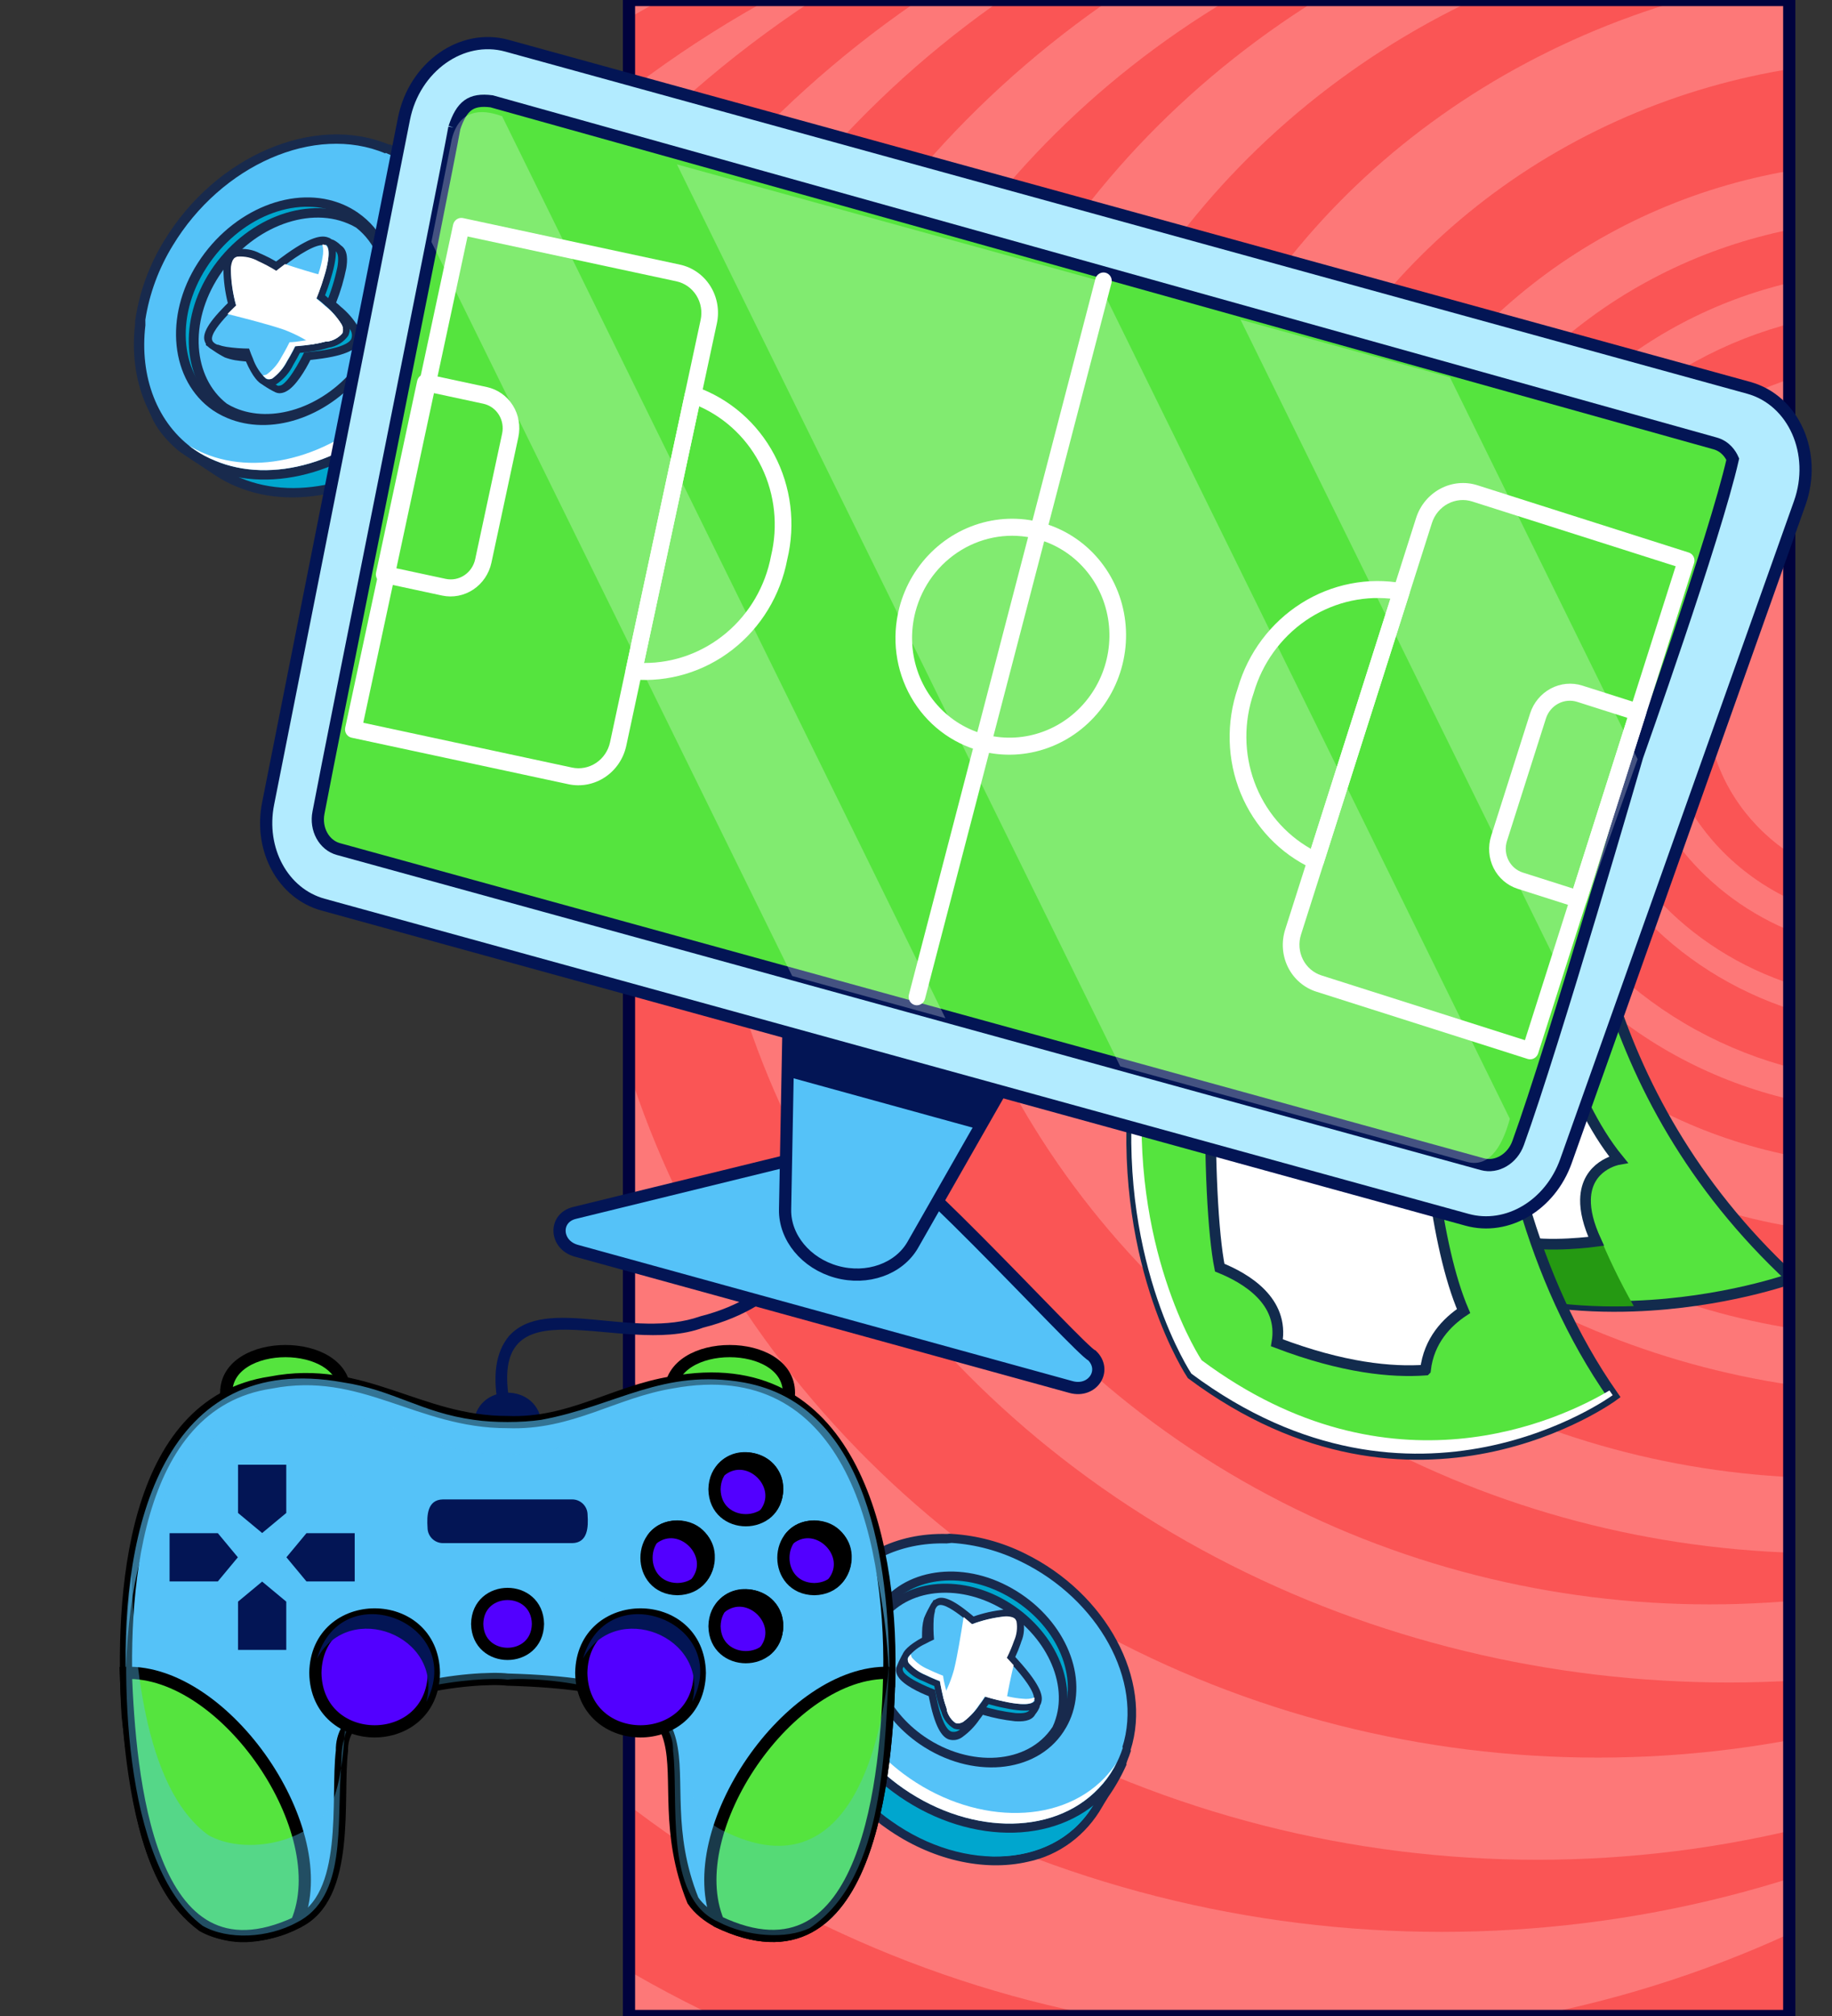 <?xml version="1.0" encoding="UTF-8"?> <svg xmlns="http://www.w3.org/2000/svg" width="300" height="330" viewBox="0 0 300 330" fill="none"><rect x="0" y="0" width="300" height="330" fill="#333333" stroke="none"/><g clip-path="url(#clip0_2102_4831)"><g clip-path="url(#clip1_2102_4831)"><rect x="103" width="190" height="330" fill="#FD7878"></rect><ellipse cx="159.374" cy="198.934" rx="195.22" ry="187.131" fill="#FA5555"></ellipse><ellipse cx="178.948" cy="181.475" rx="181.909" ry="178.033" fill="#FD7878"></ellipse><ellipse cx="204.003" cy="162.787" rx="194.959" ry="186.885" fill="#FA5555"></ellipse><ellipse cx="215.486" cy="155.164" rx="182.431" ry="178.279" fill="#FD7878"></ellipse><ellipse cx="236.104" cy="142.869" rx="181.648" ry="173.361" fill="#FA5555"></ellipse><ellipse cx="251.764" cy="136.721" rx="174.863" ry="167.705" fill="#FD7878"></ellipse><ellipse cx="261.681" cy="128.607" rx="165.989" ry="159.098" fill="#FA5555"></ellipse><ellipse cx="283.082" cy="122.213" rx="168.077" ry="153.197" fill="#FD7878"></ellipse><ellipse cx="279.951" cy="120.492" rx="148.764" ry="142.131" fill="#FA5555"></ellipse><ellipse cx="299.003" cy="115.328" rx="149.547" ry="138.934" fill="#FD7878"></ellipse><ellipse cx="300.308" cy="114.344" rx="133.104" ry="127.623" fill="#FA5555"></ellipse><ellipse cx="313.618" cy="111.393" rx="127.102" ry="116.803" fill="#FD7878"></ellipse><ellipse cx="311.269" cy="114.344" rx="109.093" ry="104.508" fill="#FA5555"></ellipse><ellipse cx="309.442" cy="114.344" rx="92.129" ry="87.787" fill="#FD7878"></ellipse><ellipse cx="309.964" cy="113.361" rx="81.168" ry="77.459" fill="#FA5555"></ellipse><ellipse cx="310.486" cy="113.115" rx="72.294" ry="68.853" fill="#FD7878"></ellipse><ellipse cx="311.008" cy="113.852" rx="66.552" ry="63.197" fill="#FA5555"></ellipse><ellipse cx="312.052" cy="113.607" rx="57.679" ry="54.59" fill="#FD7878"></ellipse><ellipse cx="310.225" cy="114.836" rx="51.676" ry="48.934" fill="#FA5555"></ellipse><ellipse cx="311.008" cy="113.607" rx="44.629" ry="42.295" fill="#FD7878"></ellipse><ellipse cx="310.225" cy="114.098" rx="38.626" ry="36.885" fill="#FA5555"></ellipse><ellipse cx="311.269" cy="114.836" rx="31.841" ry="30.246" fill="#FD7878"></ellipse><path d="M228.405 168.414C238.805 165.862 252.752 162.691 263.377 161.533C268.058 176.774 276.908 193.986 293.383 209.264C293.383 209.264 282.297 213.274 267.537 213.795C258.76 214.109 248.689 213.184 238.872 209.449L228.405 168.414Z" fill="#55E43E" stroke="#122B4D" stroke-width="1.755"></path><path d="M228.405 168.414C236.103 166.525 244.471 164.614 252.333 163.183C254.121 179.671 258.415 197.793 267.537 213.795C258.76 214.109 248.689 213.183 238.873 209.449L228.405 168.414Z" fill="#259912"></path><path d="M228.999 168.271C253.416 162.983 251.936 163.304 253.198 163.029C253.198 163.029 256.652 179.546 265.025 189.797C265.025 189.797 259.745 190.723 259.635 196.364C259.598 198.134 260.075 200.374 261.383 203.196C261.383 203.196 253.412 204.296 248.759 203.13L228.999 168.271Z" fill="white" stroke="#122B4D" stroke-width="1.755"></path><path d="M185.562 179.651C191.232 178.5 219.759 169.964 243.83 164.864C245.394 185.292 250.576 209.086 264.157 228.498C264.157 228.498 231.795 252.227 195.164 224.975C195.164 224.975 183.508 207.527 185.562 179.651Z" fill="#55E43E" stroke="#122B4D" stroke-width="1.755"></path><path fill-rule="evenodd" clip-rule="evenodd" d="M187.059 179.172C186.425 179.327 185.899 179.448 185.492 179.531C183.438 207.406 195.094 224.854 195.094 224.854C231.725 252.106 264.088 228.377 264.088 228.377C263.908 228.121 263.731 227.864 263.555 227.607C255.663 232.3 227.746 245.698 196.778 222.658C196.778 222.658 185.632 205.975 187.059 179.172Z" fill="white"></path><path d="M198.293 176.313C209.079 173.357 221.575 170.019 232.455 167.435C233.252 184.499 235.052 203.849 239.668 214.606C236.964 216.394 233.975 219.425 233.427 224.266C233.427 224.266 233.427 224.266 233.423 224.27C227.912 224.671 219.913 223.922 209.102 219.801C210.302 212.985 204.085 209.253 199.734 207.5C198.659 202.176 197.979 189.918 198.293 176.313Z" fill="white" stroke="#122B4D" stroke-width="1.755"></path></g><rect x="103" width="190" height="330" stroke="#00023D" stroke-width="2"></rect><path d="M132.917 268.636C133.269 267.508 133.736 266.426 134.312 265.409L134.96 264.177C136.41 261.475 137.238 259.951 137.448 259.638C137.788 259.15 138.155 258.683 138.547 258.24C144.981 250.758 155.078 254.609 164.978 259.834C176.199 265.795 187.059 276.383 183.846 288.429L183.862 288.581C183.056 290.384 182.098 292.106 181.001 293.724C180.556 294.421 180.182 295.025 179.991 295.37C178.722 297.601 177.026 299.522 175.011 301.013C172.995 302.505 170.703 303.533 168.281 304.033C161.182 305.71 152.715 303.711 145.634 298.708C145.059 298.305 144.514 297.882 143.969 297.459C134.489 289.896 129.915 278.04 132.917 268.636Z" fill="#00A6CE"></path><path d="M183.141 288.332C181.996 290.634 180.721 292.859 179.322 294.995C173.259 305.898 157.897 306.617 145.958 298.093C145.4 297.706 144.875 297.315 144.346 296.89C134.785 289.319 130.805 277.744 133.589 268.893C133.918 267.819 134.352 266.787 134.887 265.813C135.145 265.341 137.672 260.558 137.982 260.115C138.303 259.641 138.656 259.192 139.039 258.773C144.808 252.061 153.921 254.833 164.629 260.522C176.604 266.901 186.082 277.256 183.132 288.247L183.143 288.349M184.471 288.845L184.452 288.659C187.786 276.223 176.695 265.282 165.235 259.192C148.011 250.051 141.788 253.333 137.979 257.752C137.564 258.221 137.178 258.719 136.824 259.242C136.627 259.519 136.043 260.59 134.324 263.816L133.66 265.05C133.082 266.108 132.613 267.23 132.261 268.397C129.177 278.101 133.803 290.294 143.513 298.055C144.095 298.526 144.621 298.917 145.16 299.289C152.399 304.412 161.063 306.443 168.355 304.746C170.871 304.223 173.251 303.152 175.344 301.6C177.437 300.047 179.197 298.048 180.513 295.728C180.689 295.402 181.065 294.815 181.494 294.12C182.652 292.464 183.654 290.691 184.485 288.826L184.471 288.845Z" fill="#182A4D"></path><path d="M161.437 303.818C162.275 300.024 164.002 296.524 166.459 293.639L175.642 285.701L183.592 285.99C183.504 286.747 183.36 287.495 183.161 288.227C182.03 290.579 180.742 292.842 179.305 294.997C175.72 301.43 168.891 304.313 161.437 303.818Z" fill="#00A6CE"></path><path d="M135.095 264.558C135.462 263.429 135.934 262.341 136.504 261.313C139.941 255.168 146.821 251.681 155.018 251.859L155.402 251.82L155.865 251.771C159.89 252.027 163.841 253.094 167.506 254.915C180.563 261.285 188.003 275.053 184.439 286.211C184.056 287.391 183.562 288.527 182.964 289.6C182.227 290.909 181.336 292.112 180.312 293.18C172.465 301.374 157.908 301.119 146.484 292.576C136.796 285.343 132.092 273.791 135.056 264.494L135.095 264.558Z" fill="#55C2F8"></path><path d="M183.875 286.063C183.514 287.201 183.042 288.294 182.468 289.326C181.768 290.579 180.914 291.727 179.928 292.74C172.271 300.743 158.082 300.295 146.999 292.077C137.206 284.769 133.077 273.466 135.82 264.842C136.151 263.765 136.585 262.727 137.116 261.745C140.497 255.692 147.32 252.434 155.019 252.646L155.403 252.607C155.675 252.578 155.835 252.562 155.835 252.562C159.779 252.817 163.65 253.863 167.243 255.644C179.84 261.788 187.264 275.095 183.788 286.004M185.132 286.498C188.787 274.971 181.195 260.825 167.813 254.283C164.084 252.437 160.067 251.354 155.974 251.092L155.501 251.055C155.373 251.068 155.245 251.082 155.085 251.098C146.705 250.871 139.553 254.54 135.98 260.921C135.38 261.985 134.89 263.115 134.519 264.292C131.431 273.962 136.237 285.862 146.187 293.291C157.906 302.026 172.833 302.26 180.929 293.818C181.99 292.71 182.915 291.463 183.68 290.108C184.307 288.973 184.822 287.772 185.216 286.524L185.132 286.498Z" fill="#182A4D"></path><path d="M146.984 292.079C137.189 284.755 133.074 273.433 135.849 264.806C136.171 263.725 136.605 262.686 137.145 261.709C137.321 261.383 137.513 261.055 137.723 260.742C137.355 261.489 137.041 262.266 136.784 263.065C134.009 271.693 138.124 283.014 147.936 290.354C158.938 298.564 173.207 299.003 180.881 291.016C181.59 290.267 182.236 289.456 182.812 288.589L182.42 289.332C181.721 290.585 180.867 291.733 179.881 292.746C172.26 300.78 158.001 300.288 146.984 292.079Z" fill="white"></path><path d="M143.004 266.307C143.162 265.804 143.354 265.315 143.579 264.843L143.916 264.191C147.502 257.775 156.615 256.025 164.706 260.324C172.796 264.624 177.231 273.103 174.973 280.17C174.732 280.94 174.413 281.679 174.022 282.375C173.879 282.635 173.722 282.886 173.55 283.126C169.249 289.668 159.12 290.495 150.993 284.915C144.273 280.269 140.992 272.629 143.004 266.307Z" fill="#00A6CE"></path><path d="M174.312 279.88C174.073 280.597 173.772 281.287 173.41 281.943C173.273 282.179 173.136 282.416 172.996 282.619C168.804 288.962 159.165 289.532 151.375 284.243C144.788 279.788 141.834 272.337 143.66 266.565C143.814 266.093 143.998 265.633 144.212 265.189C144.305 264.979 144.408 264.774 144.521 264.575C147.875 258.576 156.519 256.824 164.397 260.94C172.275 265.055 176.433 273.204 174.312 279.88ZM175.64 280.376C178.005 272.938 173.427 264.011 165.002 259.61C156.578 255.208 147.081 257.151 143.308 263.793L142.932 264.534C142.698 265.03 142.498 265.543 142.332 266.069C140.223 272.709 143.621 280.697 150.617 285.503C159.054 291.273 169.598 290.386 174.151 283.475L174.621 282.708C175.038 281.971 175.379 281.19 175.64 280.376Z" fill="#182A4D"></path><path d="M143.272 266.878C143.433 266.39 143.621 265.913 143.835 265.45C147.611 259.613 156.023 258.279 163.631 262.285C171.464 266.44 175.718 274.732 173.522 281.621C173.372 282.102 173.194 282.572 172.989 283.03C168.73 289.499 158.904 290.294 151.037 284.876C144.513 280.415 141.321 273.005 143.272 266.878Z" fill="#55C2F8" stroke="#00023D" stroke-width="0.573" stroke-miterlimit="10"></path><path d="M172.868 281.383C172.731 281.832 172.56 282.268 172.356 282.686C168.321 288.824 158.876 289.392 151.395 284.276C145.026 279.902 142.116 272.72 143.928 267.12C144.075 266.665 144.256 266.222 144.47 265.797C147.893 260.459 155.971 259.023 163.327 262.935C170.683 266.848 174.944 274.901 172.868 281.383ZM174.18 281.881C176.486 274.655 172.077 265.95 163.998 261.616C156.147 257.446 147.292 258.877 143.332 264.956C143.105 265.45 142.904 265.956 142.73 266.474C140.682 272.92 143.991 280.677 150.778 285.333C158.956 290.942 169.194 290.07 173.608 283.379L173.599 283.294C173.82 282.814 174.012 282.319 174.173 281.813L174.18 281.881Z" fill="#182A4D"></path><path d="M147.383 272.857C147.53 272.396 148.18 271.182 148.178 271.165C148.33 270.903 148.537 270.682 148.784 270.52C149.03 270.358 149.31 270.258 149.6 270.23C149.947 270.164 150.283 270.049 150.599 269.886C150.814 269.778 150.997 269.674 151.182 269.586L151.659 269.348C151.589 268.311 151.584 267.27 151.643 266.233C151.681 265.761 151.763 265.293 151.886 264.838C151.886 264.838 152.865 262.579 153.25 262.402C154.285 261.935 155.799 263.131 158.527 266.53C160.088 265.992 164.266 264.668 165.684 265.874C166.465 266.547 166.536 267.858 165.891 269.894C165.58 270.827 165.21 271.735 164.782 272.612C166.018 273.614 169.457 276.546 169.789 278.498L169.803 278.634L169.735 278.915C169.591 279.291 169.386 279.636 169.13 279.936L169.003 280.121C168.649 280.757 167.753 281.004 166.208 280.907C164.347 280.702 162.506 280.32 160.707 279.765C160.523 280.023 160.258 280.428 159.931 280.855C159.221 281.887 158.36 282.791 157.38 283.534C157.112 283.752 156.797 283.897 156.463 283.958C156.13 284.02 155.786 283.995 155.461 283.887C154.397 283.45 153.502 281.522 152.799 278.169C152.746 277.661 152.605 277.231 152.561 276.961C151.499 276.54 148.354 275.205 147.521 273.87C147.378 273.661 147.292 273.415 147.269 273.16L147.257 273.041L147.383 272.857Z" fill="#00A6CE"></path><path d="M169.288 278.824C169.094 279.207 168.866 279.568 168.608 279.905C168.334 280.379 167.424 280.49 166.317 280.417C164.365 280.191 162.434 279.778 160.548 279.182C160.548 279.182 160.16 279.804 159.578 280.584C158.905 281.564 158.089 282.423 157.159 283.129C156.962 283.295 156.731 283.408 156.483 283.461C156.236 283.513 155.98 283.503 155.736 283.431C154.604 282.966 153.762 279.988 153.409 278.141C153.22 277.253 153.122 276.612 153.122 276.612C153.122 276.612 148.918 275.044 147.973 273.721C147.893 273.584 147.839 273.433 147.814 273.275L147.803 273.173C147.928 272.818 148.48 271.75 148.56 271.588C148.98 270.808 149.691 271.111 150.763 270.538C150.962 270.431 151.145 270.327 151.316 270.258C151.806 270.001 152.148 269.863 152.148 269.863C152.049 268.725 152.033 267.582 152.1 266.443C152.128 266.018 152.199 265.597 152.31 265.189C152.615 264.475 152.976 263.79 153.391 263.142C154.687 262.545 158.101 267.26 158.296 267.428C158.296 267.428 163.883 265.342 165.285 266.55C165.959 267.131 165.733 268.541 165.3 269.973C164.949 271.037 164.515 272.067 164.003 273.053C164.003 273.053 168.82 276.801 169.18 278.87L169.194 279.005M170.236 279.394C170.322 279.164 170.346 278.913 170.306 278.667C169.955 276.683 167.082 274.07 165.44 272.733C165.802 271.965 166.114 271.172 166.374 270.358C166.644 269.526 167.461 266.958 166.005 265.705L165.899 265.613C164.31 264.476 160.757 265.443 158.696 266.137C156.358 263.228 154.491 261.435 153.012 262.136C152.269 262.453 151.322 264.863 151.308 264.881C151.172 265.383 151.079 265.897 151.031 266.417C150.973 267.357 150.974 268.301 151.033 269.243L150.873 269.259C150.672 269.345 150.477 269.446 150.29 269.559C150.013 269.7 149.719 269.8 149.415 269.855C149.047 269.899 148.695 270.033 148.386 270.247C148.077 270.46 147.82 270.747 147.635 271.084C147.317 271.661 147.039 272.263 146.803 272.883C146.737 273.071 146.709 273.273 146.719 273.474C146.756 273.831 146.88 274.172 147.08 274.464C147.915 275.816 150.582 277.064 152.081 277.645L152.272 278.55C153.286 283.342 154.489 284.348 155.269 284.695C155.675 284.839 156.108 284.875 156.528 284.802C156.949 284.728 157.345 284.547 157.682 284.274C158.727 283.512 159.64 282.566 160.382 281.477C160.612 281.196 160.793 280.92 160.948 280.699C162.668 281.206 164.424 281.557 166.197 281.748C167.304 281.821 168.869 281.796 169.497 280.686L169.581 280.558C169.869 280.206 170.101 279.806 170.266 279.374L170.236 279.394Z" fill="#182A4D"></path><path d="M148.109 271.274L148.239 270.969C149.046 269.89 150.107 269.054 151.317 268.544C151.503 268.428 151.698 268.327 151.9 268.244C152.083 268.139 152.254 268.07 152.377 268.006C152.29 266.969 152.284 265.927 152.361 264.891C152.386 264.416 152.468 263.947 152.604 263.496C152.712 263.141 152.887 262.814 153.119 262.535L153.222 262.438C153.316 262.351 153.424 262.282 153.54 262.234C154.081 261.99 155.125 261.933 158.066 264.265C158.436 264.553 158.755 264.828 159.003 265.042L159.252 265.256C160.937 264.624 162.693 264.224 164.479 264.063L164.654 264.045C165.117 264.024 165.58 264.098 166.019 264.263C166.18 264.325 166.331 264.414 166.466 264.525C166.702 264.726 166.881 264.992 166.982 265.294C167.213 266.381 167.109 267.514 166.687 268.527L166.562 268.882C166.269 269.718 165.933 270.536 165.555 271.333L166.392 272.239C170.486 276.798 170.068 278.074 169.95 278.498L169.858 278.696C169.503 279.332 168.608 279.579 167.062 279.482C166.263 279.422 165.467 279.305 164.682 279.129C163.362 278.872 162.147 278.536 161.547 278.358C161.366 278.634 161.099 279.021 160.771 279.449C160.067 280.486 159.205 281.391 158.22 282.128C157.951 282.344 157.637 282.488 157.304 282.55C156.97 282.611 156.626 282.587 156.301 282.481C155.875 282.226 155.502 281.883 155.204 281.472C154.905 281.061 154.689 280.592 154.566 280.092L154.457 279.812C154.227 279.182 154.031 278.539 153.869 277.886C153.829 277.497 153.694 277.134 153.627 276.798C153.56 276.463 153.435 275.876 153.389 275.59C152.952 275.43 152.14 275.086 151.272 274.662C150.141 274.228 149.13 273.495 148.336 272.535C148.19 272.333 148.098 272.094 148.071 271.843C148.053 271.652 148.066 271.459 148.109 271.274Z" fill="#55C2F8"></path><path d="M169.411 278.28L169.425 278.415C169.151 278.889 168.241 279 167.135 278.927C166.357 278.868 165.584 278.754 164.82 278.584C162.989 278.226 161.351 277.711 161.351 277.711C161.351 277.711 160.965 278.35 160.381 279.113C159.694 280.123 158.851 281.004 157.887 281.717C157.692 281.885 157.461 282.002 157.214 282.057C156.967 282.112 156.711 282.105 156.466 282.036C155.779 281.547 155.278 280.814 155.056 279.973L155.028 279.702C154.801 279.074 154.605 278.427 154.442 277.793L154.203 276.739C154.016 275.868 153.917 275.227 153.917 275.227C153.917 275.227 152.758 274.799 151.547 274.189C150.508 273.769 149.575 273.097 148.822 272.228C148.732 272.103 148.677 271.954 148.665 271.799C148.632 271.695 148.621 271.585 148.631 271.477C148.649 271.403 148.674 271.332 148.706 271.263C149.48 270.309 150.453 269.558 151.55 269.068L152.117 268.769C152.609 268.53 152.949 268.375 152.949 268.375C152.849 267.237 152.833 266.094 152.901 264.955C152.929 264.53 153 264.109 153.111 263.7L153.1 263.599C153.166 263.353 153.287 263.129 153.453 262.946C153.517 262.877 153.594 262.823 153.679 262.785C154.496 262.409 156.344 263.708 157.663 264.736L158.584 265.513C158.849 265.726 159.012 265.897 159.046 265.911C160.77 265.256 162.566 264.829 164.393 264.638C164.834 264.603 165.278 264.656 165.702 264.793C165.809 264.842 165.913 264.9 166.011 264.966C166.151 265.097 166.257 265.263 166.32 265.448C166.497 266.412 166.397 267.407 166.034 268.303L165.909 268.659C165.579 269.606 165.188 270.527 164.74 271.417C164.74 271.417 165.21 271.899 165.851 272.621C167.306 274.182 169.661 277.106 169.282 278.276M170.505 278.697C170.796 277.759 170.659 276.13 166.822 271.852L166.256 271.226C166.582 270.536 166.87 269.825 167.118 269.099L167.241 268.726C167.725 267.587 167.82 266.3 167.511 265.085C167.389 264.703 167.169 264.364 166.876 264.106C166.719 263.981 166.55 263.872 166.373 263.782L166.293 263.79C165.834 263.612 165.348 263.528 164.862 263.544L164.739 263.454L164.403 263.489C162.708 263.663 161.039 264.037 159.427 264.604C159.163 264.392 158.842 264.1 158.457 263.814C155.336 261.312 154.098 261.372 153.389 261.702C153.281 261.751 153.179 261.813 153.085 261.888L152.877 261.909L152.699 262.219C152.47 262.506 152.295 262.838 152.186 263.197L152.2 263.332C152.063 263.815 151.974 264.312 151.933 264.816C151.876 265.756 151.876 266.699 151.935 267.641L151.775 267.658L151.178 267.976C148.559 269.378 148.043 270.322 147.881 270.63L147.713 271.041C147.628 271.296 147.595 271.568 147.618 271.839C147.654 272.207 147.78 272.559 147.983 272.863C148.823 273.92 149.917 274.719 151.148 275.172C151.845 275.51 152.522 275.8 152.994 275.991L153.169 276.897L153.431 278.018C153.592 278.635 153.765 279.216 153.942 279.677L154.162 280.237C154.31 280.811 154.568 281.349 154.92 281.816C155.271 282.283 155.709 282.67 156.205 282.953C156.611 283.095 157.042 283.132 157.462 283.062C157.882 282.992 158.279 282.816 158.62 282.549C159.666 281.782 160.578 280.83 161.319 279.735L161.885 278.957C162.551 279.145 163.549 279.418 164.685 279.626C165.498 279.804 166.321 279.925 167.147 279.987C168.352 280.068 169.818 280.019 170.446 278.909C170.472 278.841 170.492 278.77 170.505 278.697Z" fill="#182A4D"></path><path d="M156.475 281.984C155.778 281.503 155.271 280.769 155.049 279.923L155.021 279.652C154.794 279.025 154.598 278.377 154.435 277.743L154.197 276.689C154.01 275.818 153.911 275.178 153.911 275.178C153.911 275.178 152.767 274.748 151.542 274.156C150.516 273.738 149.587 273.086 148.823 272.246C148.736 272.113 148.681 271.96 148.663 271.8C148.648 271.609 148.691 271.419 148.785 271.256C148.891 271.076 149.021 270.913 149.171 270.771C149.159 270.822 149.165 270.876 149.187 270.923C149.209 271.084 149.269 271.237 149.362 271.368C150.12 272.209 151.043 272.862 152.066 273.28C153.291 273.872 154.434 274.301 154.434 274.301C154.434 274.301 154.501 274.945 154.72 275.813L154.975 276.865C155.127 277.514 155.317 278.152 155.545 278.776L155.573 279.047C155.799 279.89 156.306 280.622 156.998 281.108C157.244 281.177 157.5 281.185 157.747 281.129C157.994 281.074 158.225 280.958 158.42 280.79C159.318 280.081 160.107 279.231 160.761 278.269C161.343 277.49 161.73 276.85 161.73 276.85C161.73 276.85 163.399 277.362 165.198 277.724C165.961 277.899 166.735 278.014 167.513 278.066C168.149 278.147 168.793 278.08 169.4 277.871C169.425 278.057 169.394 278.246 169.31 278.411C169.036 278.885 168.126 278.996 167.02 278.922C166.242 278.864 165.469 278.749 164.705 278.58C162.874 278.222 161.236 277.706 161.236 277.706C161.236 277.706 160.848 278.329 160.266 279.108C159.614 280.111 158.81 280.993 157.886 281.718C157.688 281.875 157.457 281.981 157.212 282.028C156.967 282.074 156.715 282.059 156.475 281.984Z" fill="white"></path><g style="mix-blend-mode:soft-light"><path d="M155.05 279.923L155.022 279.652C154.795 279.025 154.598 278.377 154.436 277.743C155.213 276.323 155.821 274.805 156.246 273.223C156.768 271.08 157.305 267.839 157.803 264.688L158.724 265.466C158.988 265.678 159.152 265.849 159.185 265.863C160.909 265.209 162.705 264.781 164.533 264.59C164.974 264.555 165.418 264.608 165.842 264.745C165.949 264.794 166.052 264.852 166.151 264.919C166.291 265.049 166.397 265.215 166.459 265.4C166.642 266.494 166.498 267.616 166.049 268.611C165.718 269.558 165.328 270.479 164.88 271.369C164.88 271.369 165.35 271.851 165.99 272.573C165.531 274.538 165.085 276.623 164.766 278.539C162.935 278.181 161.297 277.666 161.297 277.666C161.297 277.666 160.911 278.305 160.327 279.068C159.66 280.09 158.835 280.986 157.886 281.718C157.691 281.886 157.461 282.003 157.214 282.058C156.967 282.113 156.71 282.106 156.465 282.037C155.766 281.536 155.263 280.784 155.05 279.923Z" fill="white"></path></g><path d="M39.092 78.969C37.895 78.472 36.759 77.854 35.704 77.125L34.423 76.295C31.615 74.445 30.032 73.389 29.71 73.129C29.21 72.709 28.737 72.261 28.292 71.789C20.754 64.021 25.96 53.371 32.647 43.073C40.269 31.404 52.91 20.588 65.752 25.29L65.92 25.287C67.81 26.346 69.595 27.563 71.255 28.922C71.972 29.477 72.595 29.945 72.953 30.188C75.264 31.794 77.196 33.837 78.626 36.187C80.055 38.536 80.952 41.141 81.258 43.837C82.389 51.758 79.367 60.81 73.201 68.05C72.704 68.639 72.188 69.192 71.672 69.746C62.472 79.353 49.068 83.178 39.092 78.969Z" fill="#00A6CE"></path><path d="M65.576 26.051C67.977 27.529 70.282 29.143 72.477 30.882C83.788 38.584 83.054 55.437 72.561 67.636C72.083 68.207 71.604 68.742 71.087 69.278C61.87 78.974 48.832 82.176 39.438 78.259C38.298 77.795 37.213 77.218 36.202 76.537C35.712 76.209 30.737 72.975 30.284 72.593C29.797 72.195 29.342 71.765 28.922 71.305C22.161 64.338 26.09 54.658 33.364 43.523C41.518 31.072 53.767 21.742 65.482 26.052L65.594 26.051M66.268 24.649L66.062 24.651C52.807 19.779 39.758 30.812 31.971 42.73C20.282 60.641 23.251 67.763 27.702 72.362C28.174 72.862 28.679 73.333 29.215 73.771C29.499 74.014 30.611 74.758 33.965 76.954L35.247 77.802C36.346 78.538 37.525 79.162 38.765 79.661C49.061 83.99 62.838 80.143 72.278 70.303C72.85 69.714 73.328 69.178 73.788 68.626C80.102 61.225 83.177 51.961 82.044 43.827C81.722 41.027 80.787 38.32 79.299 35.88C77.81 33.441 75.8 31.32 73.396 29.653C73.056 29.428 72.453 28.96 71.736 28.423C70.041 26.994 68.204 25.724 66.249 24.631L66.268 24.649Z" fill="#182A4D"></path><path d="M80.347 51.293C76.285 50.002 72.632 47.769 69.724 44.799L61.96 33.982L63.062 25.326C63.881 25.497 64.683 25.729 65.463 26.018C67.921 27.486 70.266 29.118 72.478 30.901C79.151 35.453 81.625 43.198 80.347 51.293Z" fill="#00A6CE"></path><path d="M34.852 76.186C33.655 75.673 32.514 75.05 31.446 74.325C25.074 69.963 21.945 62.102 22.951 53.165L22.945 52.742L22.938 52.23C23.616 47.858 25.172 43.648 27.524 39.825C35.775 26.191 51.551 19.426 63.388 24.422C64.639 24.957 65.831 25.61 66.944 26.369C68.301 27.303 69.527 28.396 70.593 29.62C78.768 39.003 77.049 54.88 66.586 66.515C57.726 76.383 44.642 80.38 34.778 76.222L34.852 76.186Z" fill="#55C2F8"></path><path d="M63.17 25.024C64.377 25.531 65.525 26.155 66.595 26.885C67.895 27.773 69.064 28.819 70.073 29.997C78.059 39.152 76.166 54.609 66.091 65.904C57.139 75.879 44.384 79.271 35.234 75.422C34.09 74.953 32.999 74.376 31.979 73.7C25.701 69.407 22.816 61.632 23.81 53.241L23.805 52.818C23.801 52.518 23.799 52.342 23.799 52.342C24.468 48.059 25.993 43.933 28.294 40.185C36.252 27.031 51.523 20.237 63.097 25.113M63.77 23.694C51.539 18.561 35.334 25.455 26.864 39.428C24.478 43.318 22.897 47.6 22.206 52.045L22.119 52.558C22.121 52.699 22.123 52.84 22.125 53.016C21.048 62.148 24.349 70.324 30.966 74.86C32.069 75.62 33.255 76.267 34.504 76.789C44.763 81.118 58.238 77.046 67.338 66.91C78.039 54.973 79.772 38.689 71.35 29.01C70.245 27.741 68.974 26.608 67.569 25.637C66.392 24.84 65.131 24.159 63.806 23.605L63.77 23.694Z" fill="#182A4D"></path><path d="M66.093 65.921C57.123 75.896 44.348 79.271 35.198 75.386C34.048 74.928 32.956 74.351 31.943 73.665C31.604 73.44 31.264 73.197 30.943 72.937C31.723 73.414 32.541 73.833 33.388 74.193C42.539 78.078 55.313 74.702 64.302 64.709C74.359 53.503 76.251 37.958 68.284 28.785C67.537 27.937 66.714 27.151 65.825 26.436L66.597 26.937C67.897 27.825 69.067 28.871 70.076 30.049C78.098 39.169 76.15 54.697 66.093 65.921Z" fill="white"></path><path d="M37.544 67.719C37.011 67.496 36.496 67.238 36.002 66.945L35.324 66.513C28.669 61.961 27.66 51.833 33.156 43.419C38.653 35.006 48.355 31 55.851 34.166C56.669 34.505 57.445 34.927 58.166 35.424C58.437 35.605 58.695 35.802 58.94 36.013C65.661 41.358 65.563 52.506 58.663 60.832C52.922 67.714 44.252 70.542 37.544 67.719Z" fill="#00A6CE"></path><path d="M55.469 34.859C56.229 35.191 56.953 35.589 57.633 36.048C57.879 36.222 58.124 36.395 58.332 36.569C64.846 41.775 64.516 52.361 57.967 60.348C52.449 67.103 44.016 69.594 37.892 67.027C37.391 66.813 36.907 66.566 36.443 66.288C36.223 66.166 36.009 66.033 35.803 65.89C29.581 61.632 28.523 52.016 33.798 43.818C39.073 35.619 48.386 31.883 55.469 34.859ZM56.142 33.458C48.252 30.138 38.047 34.256 32.405 43.024C26.763 51.792 27.947 62.359 34.829 67.138L35.601 67.621C36.12 67.926 36.66 68.196 37.218 68.429C44.264 71.389 53.326 68.468 59.269 61.301C66.407 52.654 66.481 41.048 59.381 35.391L58.589 34.801C57.826 34.274 57.006 33.823 56.142 33.458Z" fill="#182A4D"></path><path d="M38.195 67.482C37.678 67.258 37.176 67.006 36.691 66.726C30.688 62.024 30.062 52.702 35.192 44.787C40.505 36.641 49.985 32.814 57.294 35.894C57.804 36.106 58.3 36.347 58.779 36.616C65.425 41.909 65.322 52.722 58.625 60.78C53.106 67.466 44.696 70.22 38.195 67.482Z" fill="#55C2F8" stroke="#00023D" stroke-width="0.573" stroke-miterlimit="10"></path><path d="M56.969 36.586C57.446 36.78 57.905 37.01 58.342 37.274C64.648 42.289 64.334 52.663 58.005 60.329C52.596 66.854 44.463 69.323 38.525 66.79C38.042 66.584 37.576 66.342 37.133 66.067C31.64 61.8 30.87 52.832 35.872 45.184C40.874 37.535 50.092 33.677 56.969 36.586ZM57.642 35.202C49.977 31.968 40.031 35.923 34.497 44.32C29.165 52.484 29.853 62.299 36.102 67.227C36.618 67.524 37.152 67.794 37.7 68.035C44.539 70.909 53.34 68.062 59.099 61.109C66.035 52.73 66.095 41.459 59.222 35.975L59.129 35.976C58.626 35.687 58.105 35.429 57.568 35.203L57.642 35.202Z" fill="#182A4D"></path><path d="M45.133 63.582C44.645 63.377 43.382 62.547 43.363 62.547C43.092 62.355 42.872 62.107 42.719 61.821C42.566 61.536 42.485 61.221 42.483 60.901C42.446 60.515 42.353 60.137 42.206 59.775C42.11 59.53 42.014 59.319 41.936 59.109L41.724 58.565C40.583 58.538 39.446 58.441 38.319 58.274C37.806 58.185 37.304 58.05 36.819 57.87C36.819 57.87 34.448 56.578 34.293 56.139C33.885 54.962 35.341 53.427 39.324 50.783C38.891 49.025 37.858 44.329 39.316 42.899C40.128 42.113 41.567 42.164 43.728 43.071C44.715 43.502 45.671 43.997 46.587 44.551C47.804 43.301 51.347 39.833 53.512 39.664L53.662 39.662L53.962 39.764C54.358 39.958 54.716 40.216 55.018 40.526L55.207 40.683C55.867 41.133 56.048 42.136 55.79 43.815C55.382 45.827 54.782 47.8 53.997 49.711C54.262 49.937 54.677 50.266 55.112 50.666C56.169 51.544 57.072 52.574 57.786 53.718C57.997 54.032 58.125 54.39 58.159 54.761C58.193 55.132 58.133 55.505 57.982 55.85C57.399 56.968 55.204 57.755 51.473 58.191C50.912 58.199 50.428 58.311 50.129 58.332C49.564 59.451 47.795 62.754 46.254 63.532C46.011 63.667 45.734 63.738 45.453 63.737L45.322 63.739L45.133 63.582Z" fill="#00A6CE"></path><path d="M53.819 40.243C54.218 40.493 54.591 40.777 54.933 41.093C55.423 41.439 55.455 42.444 55.265 43.646C54.825 45.756 54.183 47.825 53.346 49.826C53.346 49.826 53.987 50.311 54.781 51.024C55.785 51.856 56.643 52.833 57.323 53.919C57.484 54.15 57.585 54.414 57.618 54.69C57.651 54.965 57.614 55.244 57.511 55.504C56.892 56.693 53.555 57.319 51.502 57.522C50.513 57.64 49.804 57.685 49.804 57.685C49.804 57.685 47.675 62.121 46.136 63.023C45.979 63.097 45.808 63.141 45.633 63.153L45.521 63.155C45.145 62.983 44.033 62.274 43.864 62.171C43.053 61.635 43.455 60.889 42.934 59.661C42.838 59.433 42.742 59.222 42.683 59.029C42.452 58.468 42.335 58.081 42.335 58.081C41.082 58.077 39.831 57.981 38.594 57.795C38.132 57.722 37.679 57.604 37.244 57.442C36.494 57.038 35.782 56.575 35.115 56.058C34.591 54.584 40.08 51.32 40.283 51.124C40.283 51.124 38.556 44.814 40.014 43.402C40.716 42.723 42.234 43.109 43.756 43.724C44.883 44.213 45.965 44.789 46.992 45.446C46.992 45.446 51.563 40.554 53.858 40.366L54.008 40.364M54.536 39.264C54.293 39.147 54.021 39.096 53.749 39.115C51.546 39.302 48.407 42.182 46.784 43.844C45.982 43.372 45.146 42.953 44.283 42.589C43.4 42.212 40.675 41.066 39.162 42.531L39.052 42.639C37.653 44.262 38.358 48.239 38.911 50.559C35.502 52.826 33.359 54.688 33.979 56.373C34.251 57.216 36.79 58.488 36.809 58.505C37.344 58.704 37.896 58.856 38.459 58.96C39.481 59.116 40.512 59.209 41.546 59.238L41.548 59.414C41.623 59.642 41.713 59.864 41.819 60.081C41.945 60.397 42.025 60.728 42.056 61.066C42.068 61.472 42.179 61.87 42.381 62.228C42.584 62.587 42.872 62.896 43.222 63.132C43.821 63.536 44.45 63.899 45.105 64.218C45.304 64.309 45.521 64.36 45.742 64.369C46.136 64.364 46.521 64.262 46.859 64.072C48.419 63.294 50.046 60.503 50.829 58.924L51.836 58.805C57.172 58.171 58.39 56.956 58.846 56.139C59.043 55.709 59.126 55.24 59.087 54.774C59.049 54.307 58.89 53.856 58.625 53.461C57.896 52.244 56.953 51.153 55.836 50.234C55.552 49.956 55.269 49.73 55.042 49.539C55.767 47.711 56.324 45.827 56.707 43.909C56.897 42.707 57.025 40.995 55.874 40.199L55.742 40.094C55.386 39.745 54.972 39.452 54.516 39.228L54.536 39.264Z" fill="#182A4D"></path><path d="M43.476 62.633L43.156 62.461C42.057 61.472 41.249 60.231 40.811 58.858C40.702 58.643 40.612 58.42 40.541 58.192C40.444 57.981 40.386 57.788 40.328 57.648C39.186 57.64 38.047 57.543 36.923 57.357C36.407 57.282 35.903 57.146 35.423 56.953C35.046 56.8 34.706 56.577 34.424 56.295L34.329 56.173C34.244 56.062 34.179 55.938 34.138 55.805C33.924 55.191 33.965 54.044 36.804 51.062C37.155 50.687 37.487 50.365 37.745 50.115L38.004 49.865C37.48 47.962 37.217 46.004 37.218 44.037L37.215 43.843C37.238 43.336 37.365 42.837 37.589 42.374C37.672 42.205 37.784 42.048 37.919 41.912C38.162 41.674 38.471 41.505 38.81 41.424C40.02 41.28 41.248 41.505 42.312 42.066L42.688 42.238C43.573 42.64 44.433 43.088 45.266 43.58L46.339 42.755C51.724 38.734 53.077 39.317 53.528 39.487L53.735 39.608C54.395 40.058 54.576 41.061 54.317 42.74C54.173 43.607 53.966 44.465 53.696 45.305C53.285 46.721 52.797 48.015 52.544 48.653C52.827 48.879 53.224 49.209 53.659 49.609C54.722 50.481 55.625 51.512 56.333 52.661C56.542 52.976 56.669 53.333 56.703 53.704C56.737 54.075 56.678 54.448 56.529 54.792C56.208 55.232 55.796 55.606 55.318 55.891C54.84 56.176 54.306 56.367 53.747 56.451L53.431 56.543C52.72 56.731 51.998 56.882 51.269 56.995C50.84 57 50.43 57.111 50.057 57.151C49.683 57.191 49.031 57.27 48.713 57.292C48.495 57.754 48.039 58.606 47.49 59.513C46.904 60.706 46.004 61.737 44.875 62.509C44.641 62.65 44.371 62.726 44.093 62.731C43.883 62.732 43.674 62.699 43.476 62.633Z" fill="#55C2F8"></path><path d="M53.236 40.055L53.386 40.053C53.876 40.399 53.908 41.404 53.718 42.606C53.577 43.449 53.375 44.283 53.115 45.1C52.542 47.066 51.817 48.803 51.817 48.803C51.817 48.803 52.477 49.289 53.253 50.002C54.289 50.852 55.167 51.86 55.851 52.984C56.016 53.214 56.12 53.477 56.156 53.752C56.192 54.028 56.159 54.307 56.059 54.569C55.457 55.271 54.607 55.745 53.666 55.905L53.367 55.908C52.659 56.094 51.932 56.245 51.224 56.36L50.049 56.516C49.078 56.634 48.369 56.679 48.369 56.679C48.369 56.679 47.787 57.903 47 59.166C46.438 60.259 45.612 61.212 44.588 61.948C44.443 62.034 44.275 62.079 44.104 62.078C43.987 62.103 43.866 62.105 43.749 62.083C43.67 62.056 43.595 62.021 43.523 61.98C42.557 61.04 41.833 59.903 41.406 58.656L41.136 58.007C40.923 57.445 40.788 57.059 40.788 57.059C39.535 57.055 38.284 56.959 37.047 56.773C36.585 56.7 36.132 56.581 35.697 56.42L35.585 56.421C35.323 56.325 35.09 56.171 34.906 55.971C34.838 55.894 34.786 55.805 34.753 55.709C34.424 54.778 36.025 52.888 37.278 51.549L38.219 50.62C38.477 50.352 38.681 50.191 38.699 50.155C38.154 48.207 37.865 46.203 37.837 44.187C37.842 43.702 37.944 43.222 38.136 42.772C38.2 42.66 38.274 42.553 38.356 42.452C38.512 42.312 38.704 42.212 38.913 42.163C39.983 42.065 41.06 42.272 42.004 42.758L42.38 42.929C43.381 43.384 44.349 43.901 45.277 44.479C45.277 44.479 45.85 44.013 46.702 43.385C48.552 41.95 51.979 39.665 53.219 40.196M53.8 38.901C52.805 38.491 51.011 38.479 45.959 42.248L45.218 42.804C44.496 42.379 43.749 41.995 42.98 41.651L42.585 41.48C41.388 40.839 39.992 40.608 38.634 40.826C38.205 40.921 37.813 41.128 37.502 41.423C37.349 41.582 37.214 41.755 37.097 41.939L37.099 42.028C36.859 42.511 36.72 43.034 36.689 43.567L36.578 43.692L36.583 44.062C36.605 45.931 36.849 47.791 37.309 49.609C37.051 49.877 36.7 50.199 36.35 50.591C33.308 53.752 33.251 55.111 33.541 55.918C33.584 56.041 33.642 56.159 33.714 56.269L33.717 56.498L34.038 56.723C34.329 57.002 34.674 57.225 35.055 57.38L35.205 57.378C35.719 57.575 36.253 57.722 36.799 57.816C37.82 57.972 38.851 58.065 39.885 58.094L39.888 58.27L40.177 58.954C41.449 61.954 42.429 62.611 42.749 62.819L43.182 63.042C43.452 63.161 43.746 63.223 44.044 63.225C44.45 63.222 44.847 63.12 45.199 62.928C46.437 62.115 47.418 60.999 48.034 59.699C48.473 58.97 48.857 58.26 49.112 57.763L50.12 57.661L51.369 57.486C52.059 57.372 52.711 57.24 53.233 57.092L53.865 56.907C54.508 56.802 55.12 56.573 55.666 56.236C56.211 55.898 56.677 55.458 57.035 54.944C57.23 54.514 57.314 54.047 57.278 53.581C57.243 53.115 57.09 52.664 56.833 52.266C56.098 51.047 55.149 49.956 54.025 49.039L53.231 48.344C53.502 47.635 53.9 46.572 54.239 45.35C54.514 44.48 54.728 43.594 54.877 42.697C55.085 41.389 55.176 39.783 54.026 38.986C53.954 38.951 53.878 38.922 53.8 38.901Z" fill="#182A4D"></path><path d="M56.004 54.553C55.41 55.266 54.558 55.748 53.611 55.907L53.312 55.91C52.605 56.096 51.878 56.247 51.169 56.362L49.994 56.518C49.024 56.636 48.315 56.681 48.315 56.681C48.315 56.681 47.732 57.888 46.964 59.167C46.406 60.248 45.602 61.198 44.608 61.949C44.455 62.031 44.282 62.076 44.105 62.079C43.895 62.077 43.692 62.012 43.524 61.893C43.337 61.759 43.172 61.6 43.032 61.423C43.086 61.441 43.146 61.44 43.2 61.421C43.378 61.413 43.551 61.362 43.703 61.273C44.696 60.529 45.501 59.584 46.059 58.509C46.827 57.229 47.409 56.022 47.409 56.022C47.409 56.022 48.119 56.013 49.089 55.859L50.264 55.685C50.987 55.583 51.703 55.439 52.407 55.252L52.706 55.248C53.65 55.084 54.5 54.603 55.099 53.894C55.199 53.633 55.232 53.354 55.196 53.078C55.16 52.803 55.056 52.54 54.891 52.31C54.206 51.259 53.356 50.313 52.37 49.503C51.576 48.79 50.915 48.305 50.915 48.305C50.915 48.305 51.64 46.532 52.213 44.602C52.48 43.786 52.682 42.952 52.816 42.107C52.966 41.42 52.957 40.71 52.789 40.027C52.995 40.017 53.198 40.07 53.37 40.178C53.86 40.524 53.892 41.529 53.702 42.731C53.561 43.574 53.36 44.408 53.099 45.225C52.527 47.191 51.802 48.928 51.802 48.928C51.802 48.928 52.443 49.414 53.237 50.127C54.268 50.939 55.152 51.904 55.853 52.985C56.005 53.217 56.098 53.48 56.124 53.752C56.15 54.024 56.109 54.298 56.004 54.553Z" fill="white"></path><g style="mix-blend-mode:soft-light"><path d="M53.611 55.906L53.312 55.91C52.604 56.096 51.877 56.246 51.169 56.361C49.694 55.372 48.096 54.558 46.41 53.936C44.12 53.155 40.633 52.247 37.24 51.392L38.181 50.462C38.439 50.195 38.642 50.033 38.66 49.998C38.116 48.05 37.826 46.045 37.798 44.03C37.804 43.545 37.905 43.065 38.098 42.615C38.162 42.503 38.236 42.396 38.318 42.295C38.474 42.155 38.666 42.055 38.874 42.005C40.087 41.914 41.299 42.182 42.341 42.772C43.343 43.226 44.311 43.744 45.239 44.322C45.239 44.322 45.812 43.856 46.663 43.227C48.765 43.923 50.998 44.617 53.06 45.155C52.488 47.12 51.763 48.858 51.763 48.858C51.763 48.858 52.423 49.343 53.199 50.056C54.249 50.886 55.146 51.876 55.852 52.985C56.017 53.215 56.121 53.478 56.157 53.754C56.193 54.029 56.16 54.309 56.06 54.57C55.444 55.283 54.572 55.759 53.611 55.906Z" fill="white"></path></g><path d="M56.455 227.99C56.453 237.093 37.044 237.093 37.044 227.988C37.045 218.885 56.455 218.885 56.455 227.99Z" fill="#55E43E" stroke="black" stroke-width="2"></path><path d="M129.193 227.99C129.191 237.093 109.782 237.093 109.782 227.988C109.783 218.885 129.193 218.885 129.193 227.99Z" fill="#55E43E" stroke="black" stroke-width="2"></path><path d="M88.7 233.469C88.574 240.804 77.663 240.802 77.538 233.469C77.664 226.133 88.576 226.135 88.7 233.469Z" fill="#031555"></path><path d="M145.633 273.832C145.284 290.052 142.387 326.397 117.605 314.575C115.887 313.671 114.432 312.498 113.472 311.092C104.467 288.756 122.695 276.074 83.104 274.933C78.302 274.345 55.721 276.154 55.996 286.58C55.052 294.394 57.521 310.593 48.594 314.693C43.904 317.252 37.333 317.612 33.174 315.234C23.476 308.033 22.267 292.074 20.913 280.872C19.7 261.428 21.476 229.682 44.352 226.31C59.391 223.384 68.541 232.827 83.104 232.78C93.456 233.176 100.469 227.837 110.079 226.276C138.94 220.956 146.016 250.957 145.635 273.834L145.633 273.832Z" fill="#55C2F8" stroke="black" stroke-width="2"></path><g style="mix-blend-mode:screen" opacity="0.6"><path d="M145.633 273.832C145.63 274.148 145.625 274.469 145.615 274.785C144.936 258.525 140.94 234.773 121.86 231.573C108.5 229.2 101.04 235.386 88.601 237.685C85.38 238.15 80.859 238.164 77.638 237.685C69.034 236.512 64.382 232.775 56.161 231.545C29.211 226.861 20.927 250.505 20.616 274.76C19.838 250.2 26.825 220.952 56.161 226.281C64.382 227.511 69.032 231.247 77.636 232.42C80.858 232.899 85.38 232.887 88.6 232.42C101.037 230.123 108.5 223.937 121.858 226.312C142.467 230.086 145.543 256.419 145.632 273.834L145.633 273.832Z" fill="#55C2F8"></path></g><path d="M145.633 273.832C145.255 290.037 142.407 326.408 117.605 314.575C111.313 299.579 129.371 273.347 145.633 273.832Z" fill="#55E43E" stroke="black" stroke-width="2"></path><path d="M48.591 314.697C23.945 326.215 21.244 290.093 20.601 273.834C36.903 273.332 55.005 299.712 48.591 314.697Z" fill="#55E43E" stroke="black" stroke-width="2"></path><g style="mix-blend-mode:multiply" opacity="0.4"><path d="M53.758 296.155C54.768 294.628 55.418 292.213 55.845 289.45C55.117 298.496 56.85 310.581 48.59 314.693C43.9 317.252 37.33 317.612 33.172 315.232C19.916 305.25 19.564 273.227 21.545 257.617C21.938 270.254 23.237 292.495 34.128 300.399C39.739 303.56 49.773 301.978 53.76 296.154L53.758 296.155Z" fill="#55C2F8"></path></g><g style="mix-blend-mode:multiply" opacity="0.3"><path d="M145.647 272.01C144.793 285.511 145.193 307.183 132.638 315.577C128.712 317.519 122.214 317.007 117.606 314.577C108.629 310.624 111.2 294.317 110.212 286.577C110.496 276.149 87.887 274.351 83.103 274.934C79.115 274.331 57.694 276.127 56.373 284.658C56.927 278.725 56.453 274.185 57.228 270.153C58.358 261.311 79.832 259.487 84.06 260.099C88.892 259.539 111.419 261.285 111.168 271.743C112.15 279.493 109.589 295.774 118.561 299.742C138.137 309.48 144.309 287.498 145.647 272.01Z" fill="#55C2F8"></path></g><g style="mix-blend-mode:multiply" opacity="0.4"><path d="M56.371 284.663C56.247 286.3 56.079 287.916 55.849 289.434C55.953 287.599 55.859 286.258 56.371 284.663Z" fill="#55C2F8"></path></g><path d="M114.597 273.84C114.378 286.599 95.402 286.595 95.186 273.839C95.404 261.08 114.38 261.084 114.597 273.84Z" fill="#5200FF" stroke="black" stroke-width="2"></path><path d="M71.052 273.84C70.833 286.598 51.857 286.595 51.641 273.838C51.859 261.08 70.835 261.084 71.052 273.84Z" fill="#5200FF" stroke="black" stroke-width="2"></path><path d="M113.352 278.604C116.175 267.782 100.758 261.789 95.48 271.474C99.491 257.595 120.003 265.691 113.352 278.604Z" fill="#031555"></path><path d="M69.805 278.603C72.628 267.78 57.212 261.788 51.933 271.472C55.944 257.593 76.457 265.69 69.805 278.603Z" fill="#031555"></path><path d="M93.693 245.439L72.542 245.439C69.948 245.479 69.88 248.111 70.013 250.068C70.011 251.465 71.146 252.596 72.541 252.596L93.691 252.596C96.286 252.555 96.353 249.924 96.22 247.966C96.22 246.571 95.089 245.437 93.693 245.439Z" fill="#031555"></path><path d="M88.094 265.819C87.983 272.36 78.253 272.36 78.142 265.819C78.253 259.279 87.983 259.279 88.094 265.819Z" fill="#5200FF" stroke="black" stroke-width="2"></path><path d="M127.259 243.792C127.143 250.532 117.117 250.532 117.003 243.79C117.119 237.05 127.144 237.05 127.259 243.792Z" fill="#5200FF" stroke="black" stroke-width="2"></path><path d="M127.261 266.208C127.145 272.948 117.119 272.948 117.005 266.206C117.12 259.466 127.146 259.466 127.261 266.208Z" fill="#5200FF" stroke="black" stroke-width="2"></path><path d="M133.34 260.127C126.6 260.011 126.6 249.986 133.34 249.87C140.081 249.986 140.081 260.011 133.34 260.127Z" fill="#5200FF" stroke="black" stroke-width="2"></path><path d="M110.924 260.126C104.184 260.01 104.184 249.984 110.924 249.868C117.665 249.984 117.665 260.01 110.924 260.126Z" fill="#5200FF" stroke="black" stroke-width="2"></path><path d="M127.26 243.79C127.26 245.45 126.47 246.926 125.245 247.862C128.874 243.239 122.679 237.055 118.058 240.678C120.774 236.829 127.432 238.994 127.26 243.787L127.26 243.79Z" fill="#031555" stroke="black" stroke-width="2"></path><path d="M127.261 266.204C127.261 267.865 126.471 269.34 125.246 270.276C128.874 265.653 122.68 259.469 118.059 263.092C120.774 259.244 127.432 261.408 127.259 266.203L127.261 266.204Z" fill="#031555" stroke="black" stroke-width="2"></path><path d="M138.468 254.997C138.468 256.657 137.678 258.133 136.453 259.069C140.081 254.446 133.885 248.26 129.266 251.885C131.981 248.036 138.639 250.201 138.466 254.995L138.468 254.997Z" fill="#031555" stroke="black" stroke-width="2"></path><path d="M116.053 254.997C116.053 256.657 115.263 258.133 114.038 259.069C117.667 254.446 111.471 248.26 106.851 251.885C109.567 248.037 116.225 250.201 116.053 254.994L116.053 254.997Z" fill="#031555" stroke="black" stroke-width="2"></path><path d="M46.879 247.657L42.928 250.939L38.977 247.657L38.979 239.757L46.877 239.757L46.879 247.657Z" fill="#031555"></path><path d="M38.979 262.171L42.928 258.891L46.877 262.171L46.879 270.071L38.977 270.071L38.979 262.171Z" fill="#031555"></path><path d="M50.184 258.864L46.904 254.915L50.186 250.964L58.084 250.964L58.086 258.864L50.184 258.864Z" fill="#031555"></path><path d="M35.669 250.964L38.951 254.915L35.671 258.864L27.769 258.864L27.771 250.964L35.669 250.964Z" fill="#031555"></path><path d="M82.624 231.311C82.18 231.311 81.785 231.003 81.688 230.553C80.58 225.352 81.138 221.366 83.343 218.704C89.416 211.935 103.774 219.346 114.66 215.474C121.421 213.761 125.148 210.773 128.439 208.135C140.672 197.212 154.962 202.49 168.115 216.101C168.962 216.981 167.612 218.337 166.74 217.432C154.142 204.598 141.318 199.282 129.637 209.629C126.195 212.388 122.295 215.516 115.131 217.329C101.85 222.332 79.38 208.923 83.561 230.154C83.694 230.741 83.224 231.319 82.624 231.311Z" fill="#031555"></path><path d="M94.38 204.737L175.398 227.047C178.894 228.01 181.33 224.352 178.829 221.889C176.886 221.16 143.322 184.011 140.805 187.097L94.069 198.548C90.659 199.384 90.88 203.773 94.376 204.736L94.38 204.737Z" fill="#55C2F8" stroke="#031555" stroke-width="2"></path><path d="M129.211 163.43C129.044 171.68 128.73 189.618 128.562 197.989C128.478 202.561 131.986 206.807 137.004 208.189C142.021 209.57 147.216 207.725 149.485 203.75C153.631 196.439 162.522 180.935 166.619 173.732L129.211 163.43Z" fill="#55C2F8" stroke="#031555" stroke-width="2"></path><path d="M129.211 163.43L129.63 175.382L160.141 183.784L166.619 173.732L129.211 163.43Z" fill="#031555" stroke="#031555" stroke-width="2"></path><path d="M83.004 7.482L286.358 63.481C293.749 65.516 297.603 74.229 294.712 82.365L256.436 190.057C253.859 197.302 246.816 201.48 240.235 199.668L52.903 148.081C46.323 146.269 42.412 139.069 43.906 131.532L66.156 19.427C67.838 10.958 75.609 5.446 83 7.481L83.004 7.482Z" fill="#B2EBFF" stroke="#031555" stroke-width="2"></path><path d="M74.41 20.894C72.785 29.945 54.335 121.378 52.157 133.008C51.62 135.711 53.058 138.334 55.417 138.983L242.741 190.567C245.1 191.217 247.669 189.698 248.6 187.104C254.392 171.168 268.098 123.805 268.098 123.805C268.098 123.805 280.847 88 283.75 75.163C283.412 74.41 282.593 73.061 280.847 72.58L80.502 16.584C77.083 16.147 75.621 17.315 74.407 20.903L74.41 20.894Z" fill="#55E43E" stroke="#031555" stroke-width="2"></path><path d="M215.546 162.324L250.164 173.339C250.508 173.449 250.882 173.413 251.204 173.241C251.527 173.069 251.771 172.775 251.883 172.422L277.414 92.186C277.527 91.833 277.498 91.452 277.334 91.125C277.17 90.798 276.885 90.553 276.542 90.444L241.924 79.428C239.919 78.793 237.737 78.999 235.857 80.003C233.977 81.006 232.552 82.724 231.896 84.78L210.455 152.161C209.803 154.219 209.973 156.444 210.927 158.349C211.882 160.255 213.543 161.684 215.546 162.324ZM249.715 170.268L216.393 159.665C215.076 159.244 213.984 158.305 213.357 157.053C212.73 155.8 212.618 154.338 213.047 152.986L234.488 85.605C234.919 84.254 235.855 83.124 237.091 82.465C238.326 81.806 239.76 81.67 241.078 82.088L274.4 92.691L249.715 170.268Z" fill="white"></path><path d="M248.521 145.487L258.061 148.522C258.404 148.632 258.779 148.597 259.101 148.425C259.423 148.252 259.667 147.958 259.78 147.605L269.518 116.999C269.631 116.647 269.602 116.265 269.438 115.938C269.274 115.612 268.989 115.367 268.646 115.257L259.106 112.222C257.398 111.681 255.54 111.857 253.938 112.711C252.337 113.566 251.123 115.03 250.563 116.781L244.185 136.827C243.629 138.58 243.773 140.476 244.586 142.1C245.399 143.723 246.814 144.941 248.521 145.487ZM257.614 145.452L249.367 142.828C248.348 142.502 247.502 141.774 247.016 140.804C246.53 139.834 246.444 138.701 246.776 137.654L253.154 117.608C253.489 116.562 254.214 115.687 255.171 115.177C256.128 114.666 257.238 114.561 258.259 114.884L266.503 117.507L257.614 145.452Z" fill="white"></path><path d="M215.04 142.237C215.384 142.346 215.758 142.311 216.08 142.139C216.403 141.967 216.647 141.672 216.759 141.32L230.775 97.271C230.835 97.083 230.855 96.885 230.835 96.69C230.814 96.494 230.753 96.306 230.656 96.138C230.562 95.966 230.432 95.819 230.274 95.706C230.116 95.594 229.935 95.519 229.744 95.488C224.013 94.433 218.07 95.601 213.073 98.763C208.076 101.925 204.382 106.856 202.711 112.595C200.759 118.244 200.924 124.401 203.173 129.868C205.422 135.336 209.595 139.723 214.879 142.177C214.932 142.2 214.985 142.22 215.04 142.237ZM227.689 97.999L214.66 138.947C210.395 136.538 207.12 132.659 205.409 127.991C203.698 123.323 203.66 118.164 205.302 113.42C206.704 108.598 209.716 104.41 213.81 101.589C217.904 98.768 222.818 97.496 227.691 97.994L227.689 97.999Z" fill="white"></path><path d="M57.572 120.752L93.091 128.373C95.148 128.812 97.3 128.396 99.074 127.216C100.849 126.036 102.101 124.188 102.555 122.078L117.39 52.942C117.841 50.831 117.457 48.633 116.323 46.828C115.189 45.024 113.397 43.762 111.341 43.318L75.822 35.697C75.469 35.621 75.1 35.693 74.796 35.895C74.491 36.097 74.277 36.414 74.199 36.776L56.535 119.102C56.457 119.464 56.523 119.841 56.717 120.151C56.911 120.46 57.219 120.676 57.572 120.752ZM110.756 46.047C112.107 46.338 113.284 47.168 114.03 48.354C114.775 49.539 115.027 50.984 114.731 52.371L99.896 121.508C99.597 122.894 98.775 124.109 97.609 124.884C96.442 125.66 95.028 125.933 93.677 125.645L59.486 118.309L76.566 38.711L110.756 46.047Z" fill="white"></path><path d="M62.619 95.388L72.407 97.489C74.159 97.862 75.992 97.508 77.503 96.502C79.015 95.497 80.082 93.923 80.469 92.126L84.882 71.558C85.266 69.76 84.939 67.887 83.973 66.35C83.007 64.813 81.481 63.738 79.73 63.36L69.942 61.26C69.589 61.184 69.22 61.255 68.916 61.458C68.612 61.66 68.397 61.977 68.319 62.339L61.582 93.739C61.504 94.101 61.57 94.478 61.764 94.787C61.959 95.097 62.266 95.313 62.619 95.388ZM79.145 66.086C80.191 66.312 81.103 66.954 81.68 67.873C82.258 68.791 82.453 69.91 82.224 70.985L77.811 91.553C77.579 92.627 76.942 93.567 76.038 94.168C75.135 94.769 74.04 94.981 72.993 94.757L64.534 92.942L70.686 64.271L79.145 66.086Z" fill="white"></path><path d="M103.501 111.188C103.554 111.202 103.607 111.214 103.661 111.222C109.469 111.717 115.272 109.98 119.941 106.349C124.61 102.717 127.81 97.451 128.918 91.576C130.315 85.765 129.556 79.653 126.789 74.428C124.022 69.203 119.444 65.24 113.947 63.309C113.765 63.244 113.572 63.22 113.379 63.239C113.187 63.258 113 63.321 112.833 63.421C112.665 63.519 112.518 63.652 112.404 63.812C112.289 63.971 112.208 64.153 112.167 64.346L102.47 109.539C102.392 109.901 102.458 110.278 102.652 110.587C102.847 110.897 103.154 111.113 103.507 111.189L103.501 111.188ZM114.479 66.506C118.956 68.492 122.59 72.035 124.744 76.515C126.898 80.995 127.435 86.125 126.259 91.005C125.329 95.939 122.736 100.399 118.933 103.601C115.131 106.804 110.362 108.546 105.464 108.521L114.479 66.506Z" fill="white"></path><path d="M149.803 164.512C150.152 164.603 150.523 164.548 150.835 164.361C151.148 164.173 151.375 163.868 151.468 163.512L182.009 46.327C182.102 45.971 182.052 45.593 181.871 45.277C181.69 44.961 181.392 44.732 181.043 44.641C180.694 44.55 180.323 44.604 180.01 44.792C179.698 44.979 179.47 45.285 179.377 45.641L148.837 162.826C148.744 163.182 148.793 163.56 148.975 163.876C149.156 164.192 149.454 164.421 149.803 164.512Z" fill="white"></path><path d="M160.636 122.944C164.244 123.884 168.057 123.705 171.593 122.43C175.129 121.155 178.23 118.841 180.502 115.78C182.774 112.72 184.116 109.05 184.359 105.235C184.601 101.42 183.733 97.632 181.864 94.349C179.995 91.066 177.209 88.436 173.859 86.792C170.508 85.147 166.744 84.562 163.041 85.11C159.338 85.658 155.864 87.315 153.057 89.871C150.25 92.427 148.237 95.767 147.272 99.47C145.984 104.434 146.668 109.694 149.173 114.094C151.679 118.495 155.801 121.677 160.636 122.944ZM169.69 88.202C172.778 89.007 175.551 90.733 177.66 93.162C179.768 95.591 181.117 98.614 181.536 101.849C181.955 105.084 181.425 108.386 180.013 111.336C178.601 114.286 176.37 116.753 173.603 118.425C170.836 120.096 167.657 120.897 164.468 120.727C161.279 120.556 158.223 119.421 155.686 117.465C153.149 115.51 151.246 112.822 150.217 109.741C149.187 106.659 149.079 103.324 149.904 100.155C151.015 95.91 153.723 92.267 157.432 90.027C161.141 87.786 165.55 87.129 169.69 88.202Z" fill="white"></path><path d="M203.14 52.324L255.726 159.26L268.168 124.27L237.44 61.77L203.14 52.324Z" fill="white" fill-opacity="0.26"></path><path d="M110.856 26.912L183.445 174.553L240.175 190.175C244.258 191.33 246.251 186.77 247.248 183.136L179.757 45.886L110.856 26.912Z" fill="white" fill-opacity="0.26"></path><path d="M74.005 22.68L70.646 39.595L129.725 159.761L154.815 166.67L82.227 19.029C78.7 17.724 75.217 17.982 74.008 22.686L74.005 22.68Z" fill="white" fill-opacity="0.26"></path></g><defs><clipPath id="clip0_2102_4831"><rect width="300" height="330" fill="white" transform="matrix(-1 0 0 1 300 0)"></rect></clipPath><clipPath id="clip1_2102_4831"><rect x="103" width="190" height="330" fill="white"></rect></clipPath></defs></svg> 